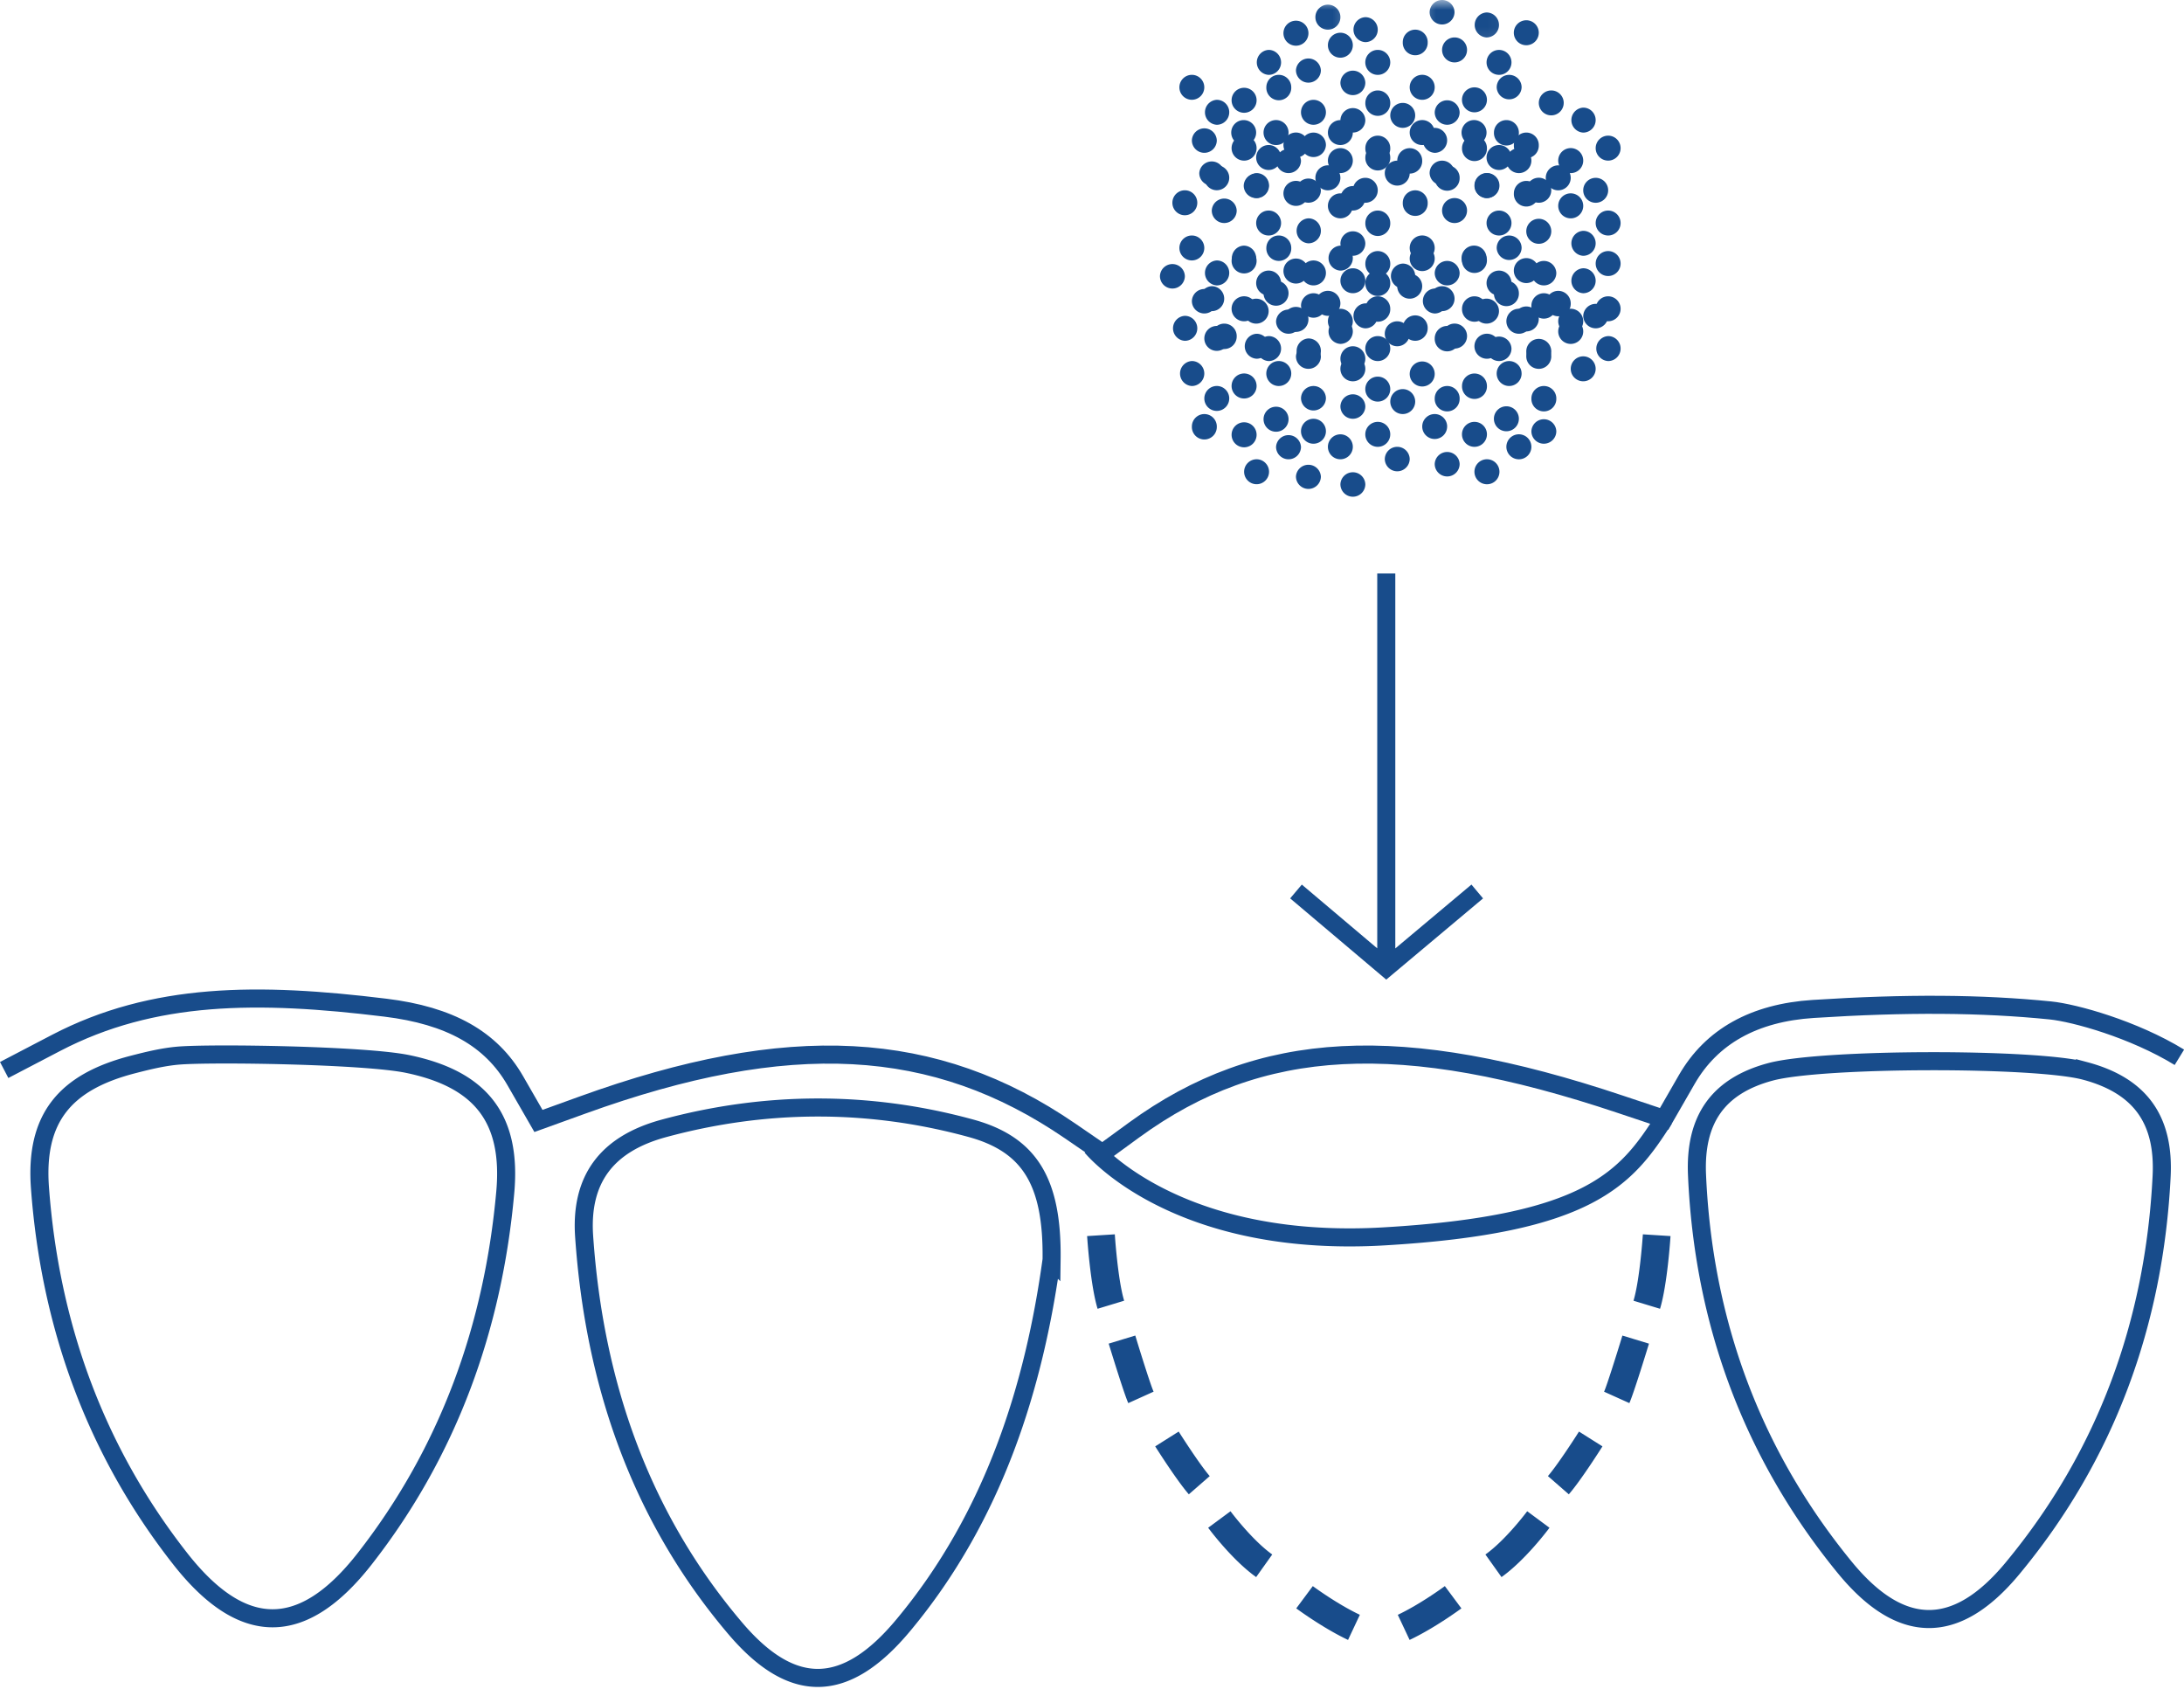 <svg xmlns="http://www.w3.org/2000/svg" xmlns:xlink="http://www.w3.org/1999/xlink" width="127" height="99" viewBox="0 0 127 99">
    <defs>
        <path id="a" d="M.718.924h3v2.5h-3z"/>
        <path id="c" d="M1.358.924h3v2.225h-3z"/>
        <path id="e" d="M.942.924h3v2.952h-3z"/>
    </defs>
    <g fill="none" fill-rule="evenodd">
        <path stroke="#184C8B" stroke-width="1.05" d="M126.732 61.469c-2.68-1.641-6.096-2.58-7.497-2.724-4.002-.405-8.385-.435-13.797-.087-3.441.222-5.913 1.602-7.353 4.104l-1.317 2.289-2.505-.837c-12.78-4.287-20.985-3.855-28.314 1.482l-1.842 1.344-1.881-1.29c-7.872-5.394-16.356-5.844-28.368-1.5l-2.547.92-1.35-2.345c-1.404-2.436-3.801-3.783-7.557-4.242-7.392-.906-13.48-.903-19.143 2.049L.243 62.207"/>
        <path stroke="#184C8B" stroke-width="1.05" d="M61.15 73.236c-.992 7.227-3.294 14.868-8.627 21.255-3.33 3.996-6.43 4.101-9.763.183-5.555-6.531-8.21-14.325-8.792-22.791-.232-3.36 1.35-5.394 4.65-6.285 5.91-1.599 11.913-1.623 17.82-.009 3.438.936 4.773 3.111 4.712 7.647zM121.238 62.258c3.216.855 4.626 2.838 4.461 6.123-.423 8.511-3.222 16.233-8.676 22.806-3.273 3.945-6.492 3.915-9.75-.06-5.406-6.606-8.226-14.307-8.592-22.836-.135-3.192 1.203-5.16 4.296-5.982 3.033-.8 15.387-.816 18.261-.05zM23.709 61.859c4.248.881 6.057 3.164 5.673 7.449-.702 7.844-3.294 15.071-8.169 21.308-3.609 4.62-7.107 4.627-10.734.004-4.944-6.3-7.566-13.594-8.154-21.553-.303-4.058 1.449-6.161 5.415-7.181.864-.223 1.743-.438 2.628-.514 1.863-.162 10.809-.038 13.341.487zM96.767 65.052c-2.187 3.444-4.311 6.129-16.284 6.828a33.36 33.36 0 0 1-2.016.06c-10.5 0-14.802-5.034-14.991-5.262"/>
        <path fill="#184C8B" d="M71.188 10.065a.724.724 0 1 1-1.45 0 .726.726 0 0 1 1.449 0M73.772 10.791a.724.724 0 1 1-1.449 0 .725.725 0 0 1 1.449 0M73.045 7.708a.724.724 0 1 1-1.449 0c0-.4.324-.726.726-.726.4 0 .723.327.723.726M76.086 8.433a.725.725 0 0 1-.726.726.727.727 0 1 1 .726-.726M80.844 17.953a.725.725 0 1 1-1.449 0c0-.4.324-.726.723-.726.402 0 .726.327.726.726M71.914 12.242a.724.724 0 1 1-1.449 0 .725.725 0 0 1 1.449 0M74.495 12.967a.724.724 0 1 1-1.449 0c0-.4.324-.726.726-.726.4 0 .723.327.723.726M74.495 9.158a.724.724 0 1 1-1.449 0c0-.4.324-.726.726-.726.4 0 .723.327.723.726M76.086 11.244a.725.725 0 0 1-.726.726.727.727 0 1 1 .726-.726M78.667 11.969a.724.724 0 1 1-1.449 0c0-.4.324-.726.726-.726.4 0 .723.327.723.726M77.944 10.339a.727.727 0 1 1-1.454-.002.727.727 0 0 1 1.454.002M76.81 13.42a.726.726 0 0 1-.723.726.727.727 0 0 1 0-1.452c.399 0 .723.324.723.726M79.394 14.146a.724.724 0 1 1-1.449 0 .725.725 0 0 1 1.449 0M80.117 11.064a.724.724 0 1 1-1.449 0c0-.4.324-.726.726-.726.4 0 .723.327.723.726M68.9 16.05a.724.724 0 1 1-1.449 0 .725.725 0 0 1 1.449 0M69.623 11.789a.724.724 0 1 1-1.449 0c0-.4.324-.726.726-.726.4 0 .723.327.723.726M70.757 17.5a.724.724 0 1 1-1.449 0 .725.725 0 0 1 1.449 0M70.03 14.417a.724.724 0 1 1-1.448 0c0-.4.324-.726.726-.726.398 0 .722.327.722.726M73.071 15.143a.727.727 0 1 1-1.453-.001.727.727 0 0 1 1.453.001"/>
        <path fill="#184C8B" d="M75.087 14.417a.725.725 0 1 1-1.449 0c0-.4.324-.726.723-.726.402 0 .726.327.726.726M80.844 12.967a.725.725 0 1 1-1.449 0c0-.4.324-.726.723-.726.402 0 .726.327.726.726M71.48 19.675a.724.724 0 1 1-1.448 0c0-.399.324-.726.726-.726.399 0 .723.327.723.726M71.48 15.868a.726.726 0 0 1-.722.726.727.727 0 0 1 0-1.452c.399 0 .723.324.723.726M73.071 17.953a.725.725 0 0 1-.726.726.727.727 0 1 1 .726-.726M75.653 18.678a.724.724 0 1 1-1.45 0 .726.726 0 0 1 1.449 0M74.929 17.047a.725.725 0 0 1-.726.726.727.727 0 1 1 .726-.726M73.795 20.13a.726.726 0 0 1-.723.726.727.727 0 0 1 0-1.452c.4 0 .723.324.723.726M80.844 15.323a.725.725 0 1 1-1.449 0c0-.399.324-.726.723-.726.402 0 .726.327.726.726M78.667 18.678a.724.724 0 1 1-1.449 0c0-.399.324-.726.726-.726.4 0 .723.327.723.726M77.103 17.773a.725.725 0 0 1-1.449 0 .724.724 0 1 1 1.449 0M77.103 15.868a.724.724 0 1 1-1.45 0 .725.725 0 1 1 1.45 0M79.394 16.322a.724.724 0 1 1-1.449 0 .724.724 0 1 1 1.449 0M84.582 10.065a.725.725 0 0 1-1.449 0 .724.724 0 1 1 1.449 0M87.166 10.791a.726.726 0 0 1-.723.726.727.727 0 0 1 0-1.452c.4 0 .723.324.723.726M86.443 7.708a.725.725 0 0 1-.726.726.727.727 0 1 1 .726-.726M89.48 8.433a.725.725 0 1 1-1.448 0c0-.4.324-.726.723-.726.402 0 .726.327.726.726M94.238 17.953a.724.724 0 1 1-1.449 0c0-.4.324-.726.726-.726.4 0 .723.327.723.726M85.309 12.242a.727.727 0 0 1-.726.725.726.726 0 0 1 0-1.452c.402 0 .726.324.726.726M82.701 9.34a.725.725 0 1 1-1.449 0c0-.4.324-.726.723-.726.402 0 .726.327.726.726M87.893 12.967a.725.725 0 1 1-1.45 0 .724.724 0 1 1 1.45 0M87.893 9.158a.725.725 0 1 1-1.45 0 .724.724 0 1 1 1.45 0M89.48 11.244a.725.725 0 1 1-1.448 0c0-.4.324-.726.723-.726.402 0 .726.327.726.726M92.065 11.969a.725.725 0 0 1-.726.726.727.727 0 1 1 .726-.726M91.338 10.339a.727.727 0 0 1-.726.726.726.726 0 0 1 0-1.452c.402 0 .726.324.726.726M90.207 13.42a.727.727 0 1 1-1.453 0 .727.727 0 0 1 1.453 0M92.788 14.146a.726.726 0 0 1-.723.726.727.727 0 0 1 0-1.452c.4 0 .723.324.723.726M93.515 11.064a.725.725 0 1 1-1.45 0 .724.724 0 1 1 1.45 0M82.294 16.05a.726.726 0 0 1-.723.726.727.727 0 0 1 0-1.452c.4 0 .723.324.723.726M83.02 11.789a.725.725 0 1 1-1.448 0 .724.724 0 1 1 1.449 0M78.667 7.708a.724.724 0 1 1-1.449 0c0-.4.324-.726.726-.726.4 0 .723.327.723.726M80.844 9.158a.725.725 0 1 1-1.449 0c0-.4.324-.726.723-.726.402 0 .726.327.726.726M83.428 7.708a.725.725 0 0 1-.726.726.727.727 0 1 1 .726-.726M84.151 17.5a.726.726 0 0 1-.722.726.727.727 0 0 1 0-1.452c.398 0 .722.324.722.726M83.428 14.417a.725.725 0 0 1-.726.726.727.727 0 1 1 .726-.726M86.466 15.143a.727.727 0 0 1-.726.726.726.726 0 0 1 0-1.452c.402 0 .726.324.726.726"/>
        <path fill="#184C8B" d="M88.482 14.417a.725.725 0 0 1-1.449 0 .724.724 0 1 1 1.449 0M94.238 12.967a.724.724 0 1 1-1.449 0c0-.4.324-.726.726-.726.4 0 .723.327.723.726M84.878 19.675a.725.725 0 1 1-1.449 0 .724.724 0 1 1 1.45 0M81.975 19.405a.724.724 0 1 1-1.45 0 .725.725 0 1 1 1.45 0M79.394 20.855a.724.724 0 1 1-1.449 0 .724.724 0 1 1 1.449 0M84.878 15.868a.724.724 0 1 1-1.449 0 .725.725 0 0 1 1.449 0M86.466 17.953a.725.725 0 1 1-1.449 0c0-.4.324-.726.723-.726.402 0 .726.327.726.726M89.05 18.678a.725.725 0 0 1-.726.726.727.727 0 1 1 .726-.726M88.323 17.047a.725.725 0 1 1-1.449 0c0-.399.324-.726.723-.726.402 0 .726.327.726.726M87.193 20.13a.727.727 0 1 1-1.454-.001.727.727 0 0 1 1.454 0M90.207 20.402a.727.727 0 1 1-1.453-.001.727.727 0 0 1 1.453.001M76.81 20.402a.726.726 0 0 1-.723.726.727.727 0 0 1 0-1.452c.399 0 .723.324.723.726M94.238 15.323a.724.724 0 1 1-1.449 0c0-.399.324-.726.726-.726.4 0 .723.327.723.726M92.065 18.678a.725.725 0 0 1-.726.726.727.727 0 1 1 .726-.726M90.5 17.773a.725.725 0 1 1-1.449 0 .724.724 0 1 1 1.45 0M90.5 15.868a.724.724 0 1 1-1.449 0 .725.725 0 0 1 1.449 0M92.788 16.322a.726.726 0 0 1-.723.726.727.727 0 0 1 0-1.452c.4 0 .723.327.723.726M71.188 17.364a.726.726 0 0 1-.723.726.727.727 0 0 1 0-1.452c.399 0 .723.327.723.726M73.772 18.09a.725.725 0 1 1-1.45 0 .724.724 0 1 1 1.45 0M73.045 15.007a.726.726 0 0 1-.723.726.727.727 0 0 1 0-1.452c.4 0 .723.324.723.726M76.086 15.732a.727.727 0 1 1-1.453-.001.727.727 0 0 1 1.453.001M80.844 25.252a.727.727 0 0 1-.726.726.726.726 0 0 1 0-1.452c.402 0 .726.324.726.726M71.914 19.54a.725.725 0 1 1-1.449 0 .724.724 0 1 1 1.45 0M74.495 20.266a.726.726 0 0 1-.723.726.727.727 0 0 1 0-1.452c.4 0 .723.324.723.726M74.495 16.457a.724.724 0 1 1-1.449 0c0-.399.324-.726.726-.726.4 0 .723.327.723.726M76.086 18.543a.727.727 0 1 1-1.453-.001.727.727 0 0 1 1.453.001M78.667 19.268a.726.726 0 0 1-.723.726.727.727 0 0 1 0-1.452c.4 0 .723.324.723.726M77.944 17.636a.725.725 0 0 1-.726.726.727.727 0 1 1 .726-.726"/>
        <path fill="#184C8B" d="M76.81 20.718a.724.724 0 1 1-1.45 0 .726.726 0 0 1 1.449 0M79.394 21.443a.725.725 0 1 1-1.45 0 .724.724 0 1 1 1.45 0M80.117 18.363a.726.726 0 0 1-.723.726.727.727 0 0 1 0-1.452c.4 0 .723.324.723.726M69.623 19.088a.726.726 0 0 1-.723.726.727.727 0 0 1 0-1.452c.4 0 .723.324.723.726M70.757 24.798a.725.725 0 1 1-1.449 0 .724.724 0 1 1 1.45 0M70.03 21.716a.726.726 0 0 1-.722.726.727.727 0 0 1 0-1.452c.398 0 .722.327.722.726M73.071 22.441a.725.725 0 0 1-.726.726.727.727 0 1 1 .726-.726M75.087 21.716a.727.727 0 0 1-.726.726.726.726 0 0 1 0-1.452c.402 0 .726.327.726.726M80.844 20.266a.727.727 0 0 1-.726.726.726.726 0 0 1 0-1.452c.402 0 .726.324.726.726M71.48 23.166a.724.724 0 1 1-1.448 0c0-.399.324-.726.726-.726.399 0 .723.327.723.726M73.071 25.252a.727.727 0 1 1-1.453-.001.727.727 0 0 1 1.453.001M75.653 25.977a.724.724 0 1 1-1.45 0 .726.726 0 0 1 1.449 0M74.929 24.347a.727.727 0 1 1-1.453-.001.727.727 0 0 1 1.453 0M73.795 27.427a.724.724 0 1 1-1.449 0c0-.398.324-.726.726-.726.4 0 .723.328.723.726M80.844 22.623a.727.727 0 0 1-.726.726.726.726 0 0 1 0-1.452c.402 0 .726.324.726.726M78.667 25.977a.724.724 0 1 1-1.449 0c0-.399.324-.726.726-.726.4 0 .723.327.723.726M77.103 25.072a.724.724 0 1 1-1.45 0 .725.725 0 1 1 1.45 0M77.103 23.166a.725.725 0 0 1-1.449 0 .724.724 0 1 1 1.449 0M79.394 23.622a.724.724 0 1 1-1.449 0 .725.725 0 0 1 1.449 0M84.582 17.364a.724.724 0 1 1-1.449 0 .724.724 0 1 1 1.449 0M87.166 18.09a.724.724 0 1 1-1.449 0c0-.4.324-.727.726-.727.4 0 .723.327.723.726M86.443 15.007a.727.727 0 1 1-1.454-.001.727.727 0 0 1 1.454 0M89.48 15.732a.727.727 0 0 1-.725.726.726.726 0 0 1 0-1.452c.402 0 .726.324.726.726M85.309 19.54a.725.725 0 1 1-1.45 0c0-.4.325-.727.724-.727.402 0 .726.327.726.726M82.701 16.639a.727.727 0 0 1-.726.726.726.726 0 0 1 0-1.452c.402 0 .726.324.726.726M87.893 20.266a.724.724 0 1 1-1.449 0 .725.725 0 0 1 1.449 0M87.893 16.457a.725.725 0 1 1-1.45 0 .724.724 0 1 1 1.45 0M89.48 18.543a.727.727 0 0 1-.725.726.726.726 0 0 1 0-1.452c.402 0 .726.324.726.726M92.065 19.268a.727.727 0 1 1-1.454-.001.727.727 0 0 1 1.454.001M91.338 17.636a.725.725 0 1 1-1.449 0c0-.399.324-.726.723-.726.402 0 .726.327.726.726M90.207 20.718a.725.725 0 0 1-.726.726.727.727 0 1 1 .726-.726M92.788 21.443a.724.724 0 1 1-1.449 0c0-.399.324-.726.726-.726.4 0 .723.327.723.726M93.515 18.363a.724.724 0 1 1-1.449 0 .725.725 0 0 1 1.449 0M82.294 23.348a.724.724 0 1 1-1.449 0c0-.4.324-.726.726-.726.4 0 .723.327.723.726M83.02 19.088a.724.724 0 1 1-1.449 0 .725.725 0 1 1 1.449 0M78.667 15.007a.726.726 0 0 1-.723.726.727.727 0 0 1 0-1.452c.4 0 .723.324.723.726M80.844 16.457a.725.725 0 1 1-1.449 0c0-.399.324-.726.723-.726.402 0 .726.327.726.726M83.428 15.007a.727.727 0 1 1-1.453-.001.727.727 0 0 1 1.453 0M84.151 24.798a.724.724 0 1 1-1.448 0c0-.399.323-.726.725-.726.4 0 .724.327.724.726M83.428 21.716a.727.727 0 1 1-1.453-.001.727.727 0 0 1 1.453.001M86.466 22.441a.725.725 0 1 1-1.449 0c0-.399.324-.726.723-.726.402 0 .726.327.726.726"/>
        <path fill="#184C8B" d="M88.482 21.716a.724.724 0 1 1-1.45 0 .724.724 0 1 1 1.449 0M94.238 20.266a.726.726 0 0 1-.723.726.727.727 0 0 1 0-1.452c.4 0 .723.324.723.726M84.878 26.975a.724.724 0 1 1-1.449 0 .725.725 0 0 1 1.449 0M81.975 26.702a.725.725 0 0 1-1.449 0 .724.724 0 1 1 1.449 0M79.394 28.154a.724.724 0 1 1-1.449 0 .725.725 0 0 1 1.449 0M84.878 23.166a.725.725 0 1 1-1.449 0 .724.724 0 1 1 1.45 0M86.466 25.252a.727.727 0 0 1-.726.726.726.726 0 0 1 0-1.452c.402 0 .726.324.726.726M89.05 25.977a.725.725 0 0 1-.726.726.727.727 0 1 1 .726-.726M88.323 24.347a.727.727 0 0 1-.726.726.726.726 0 0 1 0-1.452c.402 0 .726.324.726.726M87.193 27.427a.725.725 0 0 1-.726.727.727.727 0 1 1 .726-.726M76.81 27.7a.724.724 0 1 1-1.45 0 .726.726 0 0 1 1.449 0M90.5 25.072a.724.724 0 1 1-1.449 0 .725.725 0 0 1 1.449 0M90.5 23.166a.725.725 0 1 1-1.449 0 .724.724 0 1 1 1.45 0M80.844 8.613a.725.725 0 1 1-1.449 0c0-.399.324-.726.723-.726.402 0 .726.327.726.726M74.495 3.627a.726.726 0 0 1-.723.726.727.727 0 0 1 0-1.452c.4 0 .723.327.723.726M76.086 1.904a.727.727 0 1 1-1.453-.001.727.727 0 0 1 1.453.001M78.667 2.63a.724.724 0 1 1-1.449 0c0-.4.324-.727.726-.727.4 0 .723.327.723.726"/>
        <g transform="translate(75 -.925)">
            <mask id="b" fill="#fff">
                <use xlink:href="#a"/>
            </mask>
            <path fill="#184C8B" d="M2.944 1.923a.727.727 0 1 1-1.454 0 .727.727 0 0 1 1.454 0" mask="url(#b)"/>
        </g>
        <path fill="#184C8B" d="M76.81 4.08a.724.724 0 1 1-1.45 0 .726.726 0 0 1 1.449 0M79.394 4.806a.724.724 0 1 1-1.449 0 .725.725 0 0 1 1.449 0M80.117 1.724a.726.726 0 0 1-.723.726.727.727 0 0 1 0-1.452c.4 0 .723.327.723.726M70.757 8.16a.724.724 0 1 1-1.449 0 .725.725 0 0 1 1.449 0M70.03 5.077a.724.724 0 1 1-1.448 0c0-.4.324-.726.726-.726.398 0 .722.327.722.726M73.071 5.803a.727.727 0 1 1-1.453 0 .727.727 0 0 1 1.453 0M75.087 5.077a.725.725 0 1 1-1.449 0c0-.4.324-.726.723-.726.402 0 .726.327.726.726M80.844 3.627a.727.727 0 0 1-.726.726.726.726 0 0 1 0-1.452c.402 0 .726.327.726.726M71.48 10.336a.724.724 0 1 1-1.448 0c0-.4.324-.726.726-.726.399 0 .723.327.723.726M71.48 6.529a.726.726 0 0 1-.722.726.727.727 0 0 1 0-1.452c.399 0 .723.324.723.726M73.071 8.613a.725.725 0 0 1-.726.726.727.727 0 1 1 .726-.726M75.653 9.338a.724.724 0 1 1-1.45 0 .726.726 0 0 1 1.449 0M74.929 7.708a.725.725 0 0 1-.726.726.727.727 0 1 1 .726-.726M73.795 10.79a.726.726 0 0 1-.723.726.727.727 0 0 1 0-1.452c.4 0 .723.324.723.726M80.844 5.983a.725.725 0 1 1-1.449 0c0-.398.324-.725.723-.725.402 0 .726.327.726.725M78.667 9.338a.724.724 0 1 1-1.449 0c0-.399.324-.726.726-.726.4 0 .723.327.723.726M77.103 8.433a.725.725 0 0 1-1.449 0 .724.724 0 1 1 1.449 0M77.103 6.529a.724.724 0 1 1-1.45 0 .725.725 0 1 1 1.45 0M79.394 6.982a.724.724 0 1 1-1.449 0 .725.725 0 0 1 1.449 0"/>
        <g transform="translate(81 -.925)">
            <mask id="d" fill="#fff">
                <use xlink:href="#c"/>
            </mask>
            <path fill="#184C8B" d="M3.582 1.65a.725.725 0 0 1-1.449 0 .724.724 0 1 1 1.449 0" mask="url(#d)"/>
        </g>
        <g transform="translate(84 -.925)">
            <mask id="f" fill="#fff">
                <use xlink:href="#e"/>
            </mask>
            <path fill="#184C8B" d="M3.166 2.376a.726.726 0 0 1-.723.726.727.727 0 0 1 0-1.452c.4 0 .723.324.723.726" mask="url(#f)"/>
        </g>
        <path fill="#184C8B" d="M94.238 8.613a.724.724 0 1 1-1.449 0c0-.399.324-.726.726-.726.4 0 .723.327.723.726M85.309 2.902a.727.727 0 0 1-.726.726.726.726 0 0 1 0-1.452c.402 0 .726.324.726.726M87.893 3.627a.724.724 0 1 1-1.449 0 .724.724 0 1 1 1.449 0M89.48 1.904a.727.727 0 0 1-.725.726.726.726 0 0 1 0-1.452c.402 0 .726.327.726.726M82.294 6.709a.724.724 0 1 1-1.449 0c0-.4.324-.726.726-.726.4 0 .723.327.723.726M83.02 2.449a.725.725 0 1 1-1.448 0 .724.724 0 1 1 1.449 0M84.151 8.16a.726.726 0 0 1-.722.726.727.727 0 0 1 0-1.452c.398 0 .722.324.722.726M83.428 5.077a.725.725 0 0 1-.726.726.727.727 0 1 1 .726-.726M86.466 5.803a.727.727 0 0 1-.726.727.726.726 0 0 1 0-1.452c.402 0 .726.324.726.725"/>
        <path fill="#184C8B" d="M88.482 5.077a.725.725 0 0 1-1.449 0 .724.724 0 1 1 1.449 0M84.878 10.336a.725.725 0 1 1-1.449 0 .724.724 0 1 1 1.45 0M81.975 10.065a.724.724 0 1 1-1.45 0 .725.725 0 1 1 1.45 0M79.394 11.515a.724.724 0 1 1-1.449 0 .725.725 0 0 1 1.449 0M84.878 6.529a.724.724 0 1 1-1.449 0 .725.725 0 0 1 1.449 0M86.466 8.613a.725.725 0 1 1-1.449 0c0-.399.324-.726.723-.726.402 0 .726.327.726.726M89.05 9.338a.725.725 0 0 1-.726.726.727.727 0 1 1 .726-.726M88.323 7.708a.725.725 0 1 1-1.449 0c0-.4.324-.726.723-.726.402 0 .726.327.726.726M87.193 10.79a.727.727 0 1 1-1.454-.001.727.727 0 0 1 1.454 0M90.207 11.06a.725.725 0 0 1-.726.727.727.727 0 1 1 .726-.726M76.81 11.06a.724.724 0 1 1-1.45 0 .726.726 0 0 1 1.449 0M92.065 9.338a.725.725 0 0 1-.726.726.727.727 0 1 1 .726-.726M90.93 5.983a.724.724 0 1 1-1.448 0c0-.398.324-.725.726-.725.399 0 .723.327.723.725M92.788 6.982a.726.726 0 0 1-.723.727.727.727 0 0 1 0-1.452c.4 0 .723.324.723.726M63.825 76.09c-.426-1.407-.6-4.113-.609-4.227l1.611-.102c0 .024.171 2.634.543 3.86l-1.545.469zM65.61 81.575c-.25-.555-.99-2.979-1.14-3.459l1.547-.47c.324 1.073.903 2.91 1.065 3.263l-1.473.666zM69.131 86.877c-.708-.813-1.905-2.706-1.956-2.787l1.365-.861c.015.02 1.18 1.866 1.806 2.589l-1.215 1.059zM73.045 91.689c-1.395-.993-2.733-2.79-2.79-2.868l1.3-.96c.011.018 1.244 1.67 2.426 2.514l-.936 1.314zM78.389 95.342c-1.476-.699-2.946-1.788-3.012-1.833l.963-1.296c.015.012 1.407 1.041 2.736 1.668l-.687 1.461zM96.532 76.09l-1.544-.468c.371-1.227.543-3.837.546-3.861l1.607.102c-.006.114-.183 2.82-.609 4.227M94.748 81.574l-1.47-.663c.16-.357.738-2.19 1.065-3.264l1.545.47c-.09.295-.885 2.89-1.14 3.457M91.227 86.877l-1.215-1.06c.519-.6 1.482-2.072 1.806-2.588l1.365.86c-.051.082-1.248 1.975-1.956 2.788M87.313 91.689l-.936-1.314c1.188-.846 2.415-2.496 2.43-2.514l1.296.96c-.057.078-1.395 1.875-2.79 2.868M81.969 95.342l-.687-1.46c1.329-.628 2.721-1.657 2.736-1.669l.963 1.296c-.066.045-1.536 1.134-3.012 1.833"/>
        <path stroke="#184C8B" stroke-width="1.05" d="M80.612 56.266V33.34M75.362 51.829l5.25 4.437 5.29-4.437"/>
    </g>
</svg>
